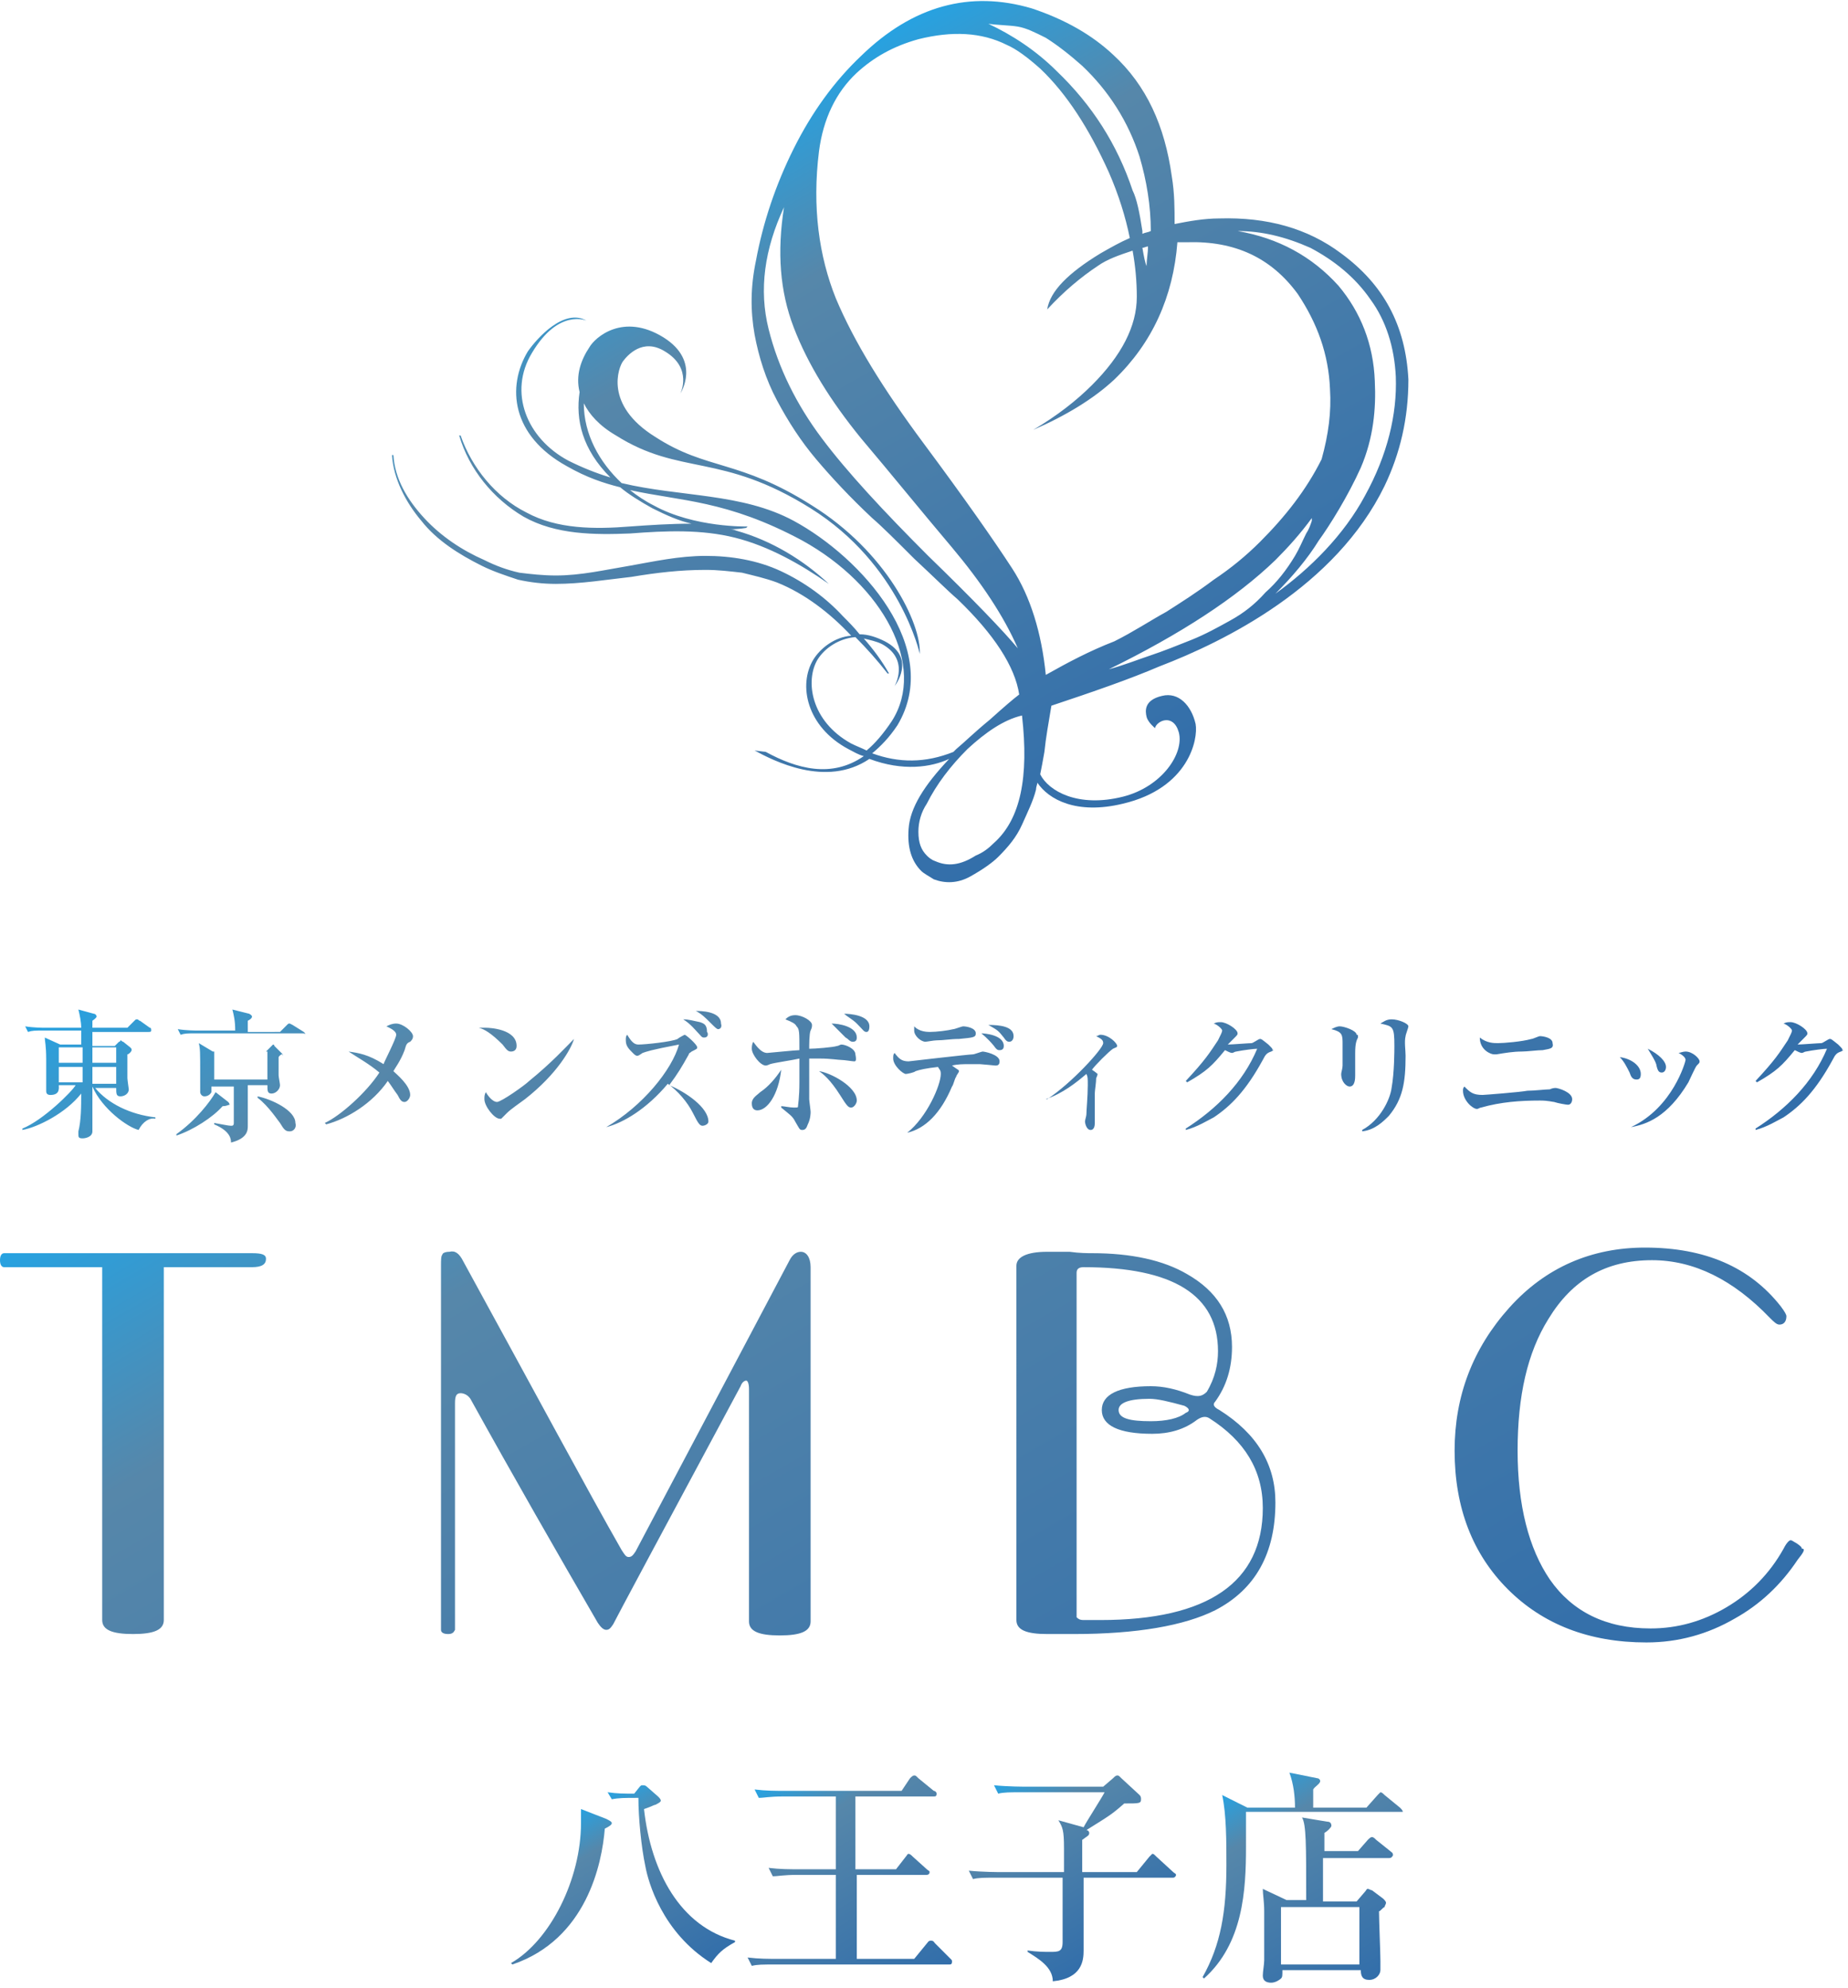 <svg xmlns="http://www.w3.org/2000/svg" xml:space="preserve" viewBox="0 0 132 142"><linearGradient id="a" x1="82.699" x2="48.493" y1="105.523" y2="46.276" gradientUnits="userSpaceOnUse"><stop offset="0" style="stop-color:#326eaa"/><stop offset=".779" style="stop-color:#5687aa"/><stop offset="1" style="stop-color:#27a2e1"/></linearGradient><path d="M9.9 80.7c-.8-.2-2.6-1.5-3.3-3.1v3.2c0 .4-.5.5-.7.5-.3 0-.3-.1-.3-.3v-.2c.2-.8.2-1.8.2-2.7-1.1 1.4-3.1 2.4-4.2 2.6v-.1c1.5-.6 3.6-2.7 3.8-3.1H4.2c0 .2.1.7-.6.7-.3 0-.3-.2-.3-.3v-2.2c0-1.1-.1-1.3-.1-1.6l1.1.5h1.5v-1H3.1c-.6 0-.8 0-1.1.1l-.2-.4c.6.1 1.3.1 1.4.1h2.6c0-.4-.1-.9-.2-1.3l1.1.3c.1 0 .2.1.2.2s-.3.3-.3.3v.5h2.5l.5-.5c.1-.1.1-.1.2-.1s.1.1.2.1l.7.5c.1 0 .1.1.1.2s-.1.1-.2.1h-4v1h1.6l.3-.3c.1 0 .1-.1.1-.1.1 0 .1.1.2.1l.5.4c.1.1.1.1.1.2s-.2.3-.3.3V77c0 .1.1.8.1.8 0 .3-.3.5-.6.5s-.3-.2-.3-.6H6.8c.9 1.1 2.5 1.9 4.3 2.1v.1c-.4-.1-.9.2-1.2.8m-4-5.9H4.2v1.1h1.7zm0 1.4H4.2v1.1h1.7zm2.4 0H6.6v1.2h1.7zm0-1.4H6.6v1.1h1.7zm7.6 4.2c-.7.8-2.1 1.7-3.3 2.1V81c1.4-1 2.4-2.3 2.8-3l.9.7s.1.1.1.2c-.1 0-.2.1-.5.1m5.7-5.2H14c-.6 0-.8 0-1.1.1l-.2-.4c.6.1 1.3.1 1.4.1h2.7c0-.7-.1-1.1-.2-1.5l1.2.3s.2.1.2.2q0 .15-.3.3v.8H20l.5-.5c.1-.1.1-.1.2-.1l.2.1.8.5c.1.1.1.1.1.2 0-.1-.1-.1-.2-.1m-1.7 1.7v1.3c0 .1.1.6.1.7 0 .3-.3.6-.6.6s-.3-.2-.3-.6h-1.4v2.9c0 .3 0 .9-1.2 1.2 0-.2 0-.8-1.2-1.3v-.1c.6.1 1 .2 1.2.2.1 0 .2 0 .2-.2v-2.6h-1.6v.4c-.1.2-.3.3-.5.3s-.3-.2-.3-.3v-1.2c0-1.7 0-1.9-.1-2.3l1 .6H19l.4-.4.1-.1s.1 0 .1.1l.5.5c.1.1.1.1.1.2.1-.2-.2-.1-.3.1m-.8-.4h-3.8v2h3.8zm1.6 5.7c-.3 0-.4-.1-.7-.6-.1-.1-.8-1.2-1.6-1.8v-.1c1 .2 2.7 1 2.7 1.9.1.3-.1.6-.4.6m8.6-6.4c-.3.1-.3.3-.4.6-.3.8-.7 1.3-.8 1.5.2.2 1.2 1 1.2 1.7 0 .2-.2.5-.4.5s-.3-.1-.5-.5c-.3-.4-.4-.6-.7-1-1.1 1.6-2.9 2.7-4.4 3.1l-.1-.1c1.1-.5 3-2.2 3.9-3.6-.7-.6-1.6-1.1-2.2-1.5.7.1 1.4.2 2.5.9 0-.1.9-1.8.9-2.1s-.5-.5-.7-.6c.2-.1.4-.2.7-.2.5 0 1.2.6 1.2.9 0 .2-.1.3-.2.4m7.2.7c-.2 0-.3-.1-.6-.5-.8-.8-1.3-1.1-1.7-1.2h.5c.3 0 2.2.1 2.2 1.3 0 .3-.2.4-.4.4m1 3.4c-.4.3-1 .7-1.3 1l-.4.4h-.1c-.4 0-1.1-.9-1.1-1.4 0-.2 0-.3.1-.5.3.5.6.7.8.7.3 0 2-1.2 2.3-1.5 1.6-1.3 2.6-2.4 3.2-3-.2.7-1.2 2.5-3.5 4.3m12.7 1.9c-.2 0-.3-.1-.7-.9s-1.1-1.6-1.8-2.1c-1.5 1.8-3.2 2.8-4.4 3.1 2.6-1.5 4.7-4.1 5.2-5.9-2.1.4-2.3.5-2.6.6-.3.2-.3.2-.4.2s-.2-.1-.3-.2c-.3-.3-.5-.5-.5-.9 0-.2 0-.3.1-.4.3.5.5.7.8.7.5 0 2.4-.2 2.8-.4.1-.1.5-.3.5-.3.1 0 .9.7.9.9 0 .1 0 .1-.4.3-.1.1-.2.1-.2.2-.5.9-.8 1.4-1.4 2.2 1.2.5 2.8 1.6 2.8 2.6 0 .2-.3.3-.4.3m.1-6.3c-.2 0-.2-.1-.5-.4-.1-.1-.5-.6-1-.9.4 0 .7.1 1.2.2.3.1.5.2.5.7.1.1.1.4-.2.4m1-.6c-.1 0-.2-.1-.6-.5-.3-.3-.6-.6-1-.8.3 0 1.8 0 1.8.9.1.3-.1.4-.2.4m2.8 5.8c-.2 0-.4-.1-.4-.5s.4-.6.6-.8c.6-.4 1.1-1 1.5-1.6-.2 1.8-1 2.9-1.7 2.9m6.9-3.5c-.1 0-.7-.1-.9-.1s-.8-.1-1.5-.1h-.8v2.9c0 .1.1.8.1.9s0 .5-.2.9c-.1.3-.2.4-.4.4s-.2-.1-.5-.6c-.2-.4-.4-.5-1-1V79c.2 0 .6.1.9.1s.3 0 .3-.1.1-.6.1-1.7v-1.7c-.4.1-1.8.3-2.1.4-.2.1-.3.1-.3.1-.4 0-1-.8-1-1.2 0-.1 0-.3.1-.5.1.1.5.8 1 .8.1 0 2-.2 2.3-.2 0-1.3 0-1.5-.2-1.7-.1-.2-.3-.3-.8-.5.1-.1.3-.3.7-.3.5 0 1.2.4 1.2.7 0 .1 0 .2-.1.4s-.1 1.1-.1 1.3c.4 0 1.7-.1 2-.2.1 0 .2-.1.3-.1.3 0 1 .3 1 .7.1.5 0 .5-.1.5m-.2 3.3c-.2 0-.3-.1-.8-.9-.7-1.1-1.2-1.5-1.5-1.7.8.1 2.7 1.1 2.7 2.1 0 .2-.2.5-.4.5m.1-4.7c-.2 0-.3-.2-.5-.3l-1-1c.5 0 1.8.2 1.8 1 0 .3-.2.3-.3.3m1-.7c-.2 0-.2-.1-.7-.6-.3-.3-.7-.5-.9-.7.4 0 1.8.1 1.8.9 0 .3-.1.4-.2.4m2.9 7.2c1.4-1.1 2.4-3.4 2.4-4.2 0-.3-.1-.3-.2-.5-.9.1-1.3.2-1.6.3-.1.1-.6.2-.7.2-.2 0-.9-.6-.9-1.1 0-.2 0-.3.1-.4.3.4.5.6 1 .6 0 0 4.3-.5 4.6-.5.1 0 .6-.2.7-.2s1.2.2 1.2.7c0 .3-.2.3-.3.3 0 0-1-.1-1.1-.1h-.8c-.4 0-.8 0-1.2.1.4.3.5.3.5.4s-.2.3-.2.4c-.1.1-.2.6-.3.7-.8 1.9-1.9 3-3.2 3.3m1.6-7.2c.5 0 1.3-.1 1.7-.2.1 0 .6-.2.7-.2.2 0 .9.1.9.5 0 .3-.2.3-1.2.4-.6 0-1.1.1-1.6.1-.2 0-.7.1-.8.1-.3 0-.8-.4-.8-.8v-.3c.1.1.4.4 1.1.4m5.3 1q0 .3-.3.3c-.1 0-.2 0-.4-.3-.5-.6-.8-.8-.9-.9.2 0 1.6.1 1.6.9m.7-.7c0 .2-.1.4-.3.4-.1 0-.2 0-.4-.3-.4-.5-.4-.5-1.1-.9.8 0 1.8.1 1.8.8m2.4 4.5c1.7-1.1 4-3.6 4-4 0-.2-.1-.3-.5-.5.1 0 .2-.1.3-.1.6 0 1.2.6 1.2.8 0 .1-.1.1-.3.2-.3.2-1.3 1.2-1.5 1.5.3.2.4.3.4.3 0 .1-.1.3-.1.3 0 .3-.1.9-.1 1.1v2.1c0 .1 0 .5-.3.5s-.4-.5-.4-.6.1-.4.1-.5c0-.3.1-1.3.1-2.1 0-.5 0-.6-.1-.8-.7.6-1.7 1.4-2.9 1.8zm16-3.4c-.3.1-.4.2-.6.6-1.2 2.2-2.3 3.3-3.5 4.1-.4.2-1.2.7-2 .9v-.1c2.2-1.4 4.1-3.3 5.1-5.7-.2 0-1 .1-1.5.2-.1 0-.2.1-.3.1s-.3-.1-.5-.2c-.9 1.1-1.3 1.5-2.7 2.3l-.1-.1c1.4-1.5 1.7-2 2.3-2.9.2-.4.3-.6.3-.7s-.3-.4-.6-.5c.2-.1.3-.1.5-.1.4 0 1.2.5 1.2.8 0 .1 0 .1-.3.4l-.4.4c.3 0 1.5-.1 1.7-.1.1 0 .5-.3.6-.3s.1 0 .6.4c.3.3.3.3.3.4.1 0 .1 0-.1.1m6.2-1c-.1.2-.2.4-.2 1.1v1.6c0 .2 0 .8-.4.8-.2 0-.6-.3-.6-.9 0-.1.1-.4.1-.6v-1.5c0-.7 0-.9-.8-1.1.2-.1.4-.2.6-.2.3 0 1.2.3 1.2.6.1 0 .1 0 .1.2m3.4-.1c-.1.4 0 1 0 1.4 0 1.9-.2 3.1-1.2 4.3-.4.4-1 1-1.9 1.1v-.1c1.3-.7 2-2.2 2.1-3 .2-1.1.2-2.7.2-3 0-1.4-.1-1.4-1-1.6.2-.1.4-.3.8-.3.5 0 1.2.3 1.2.5 0 .1-.2.6-.2.7m11.6 4.9c-.1 0-.7-.1-1-.2-.1 0-.4-.1-1-.1-1.4 0-2.8.1-4.2.5-.1 0-.2.1-.3.1-.3 0-1-.6-1-1.3 0-.1 0-.2.1-.3.4.4.6.6 1.3.6.1 0 2.7-.2 3.2-.3.5 0 1.3-.1 1.6-.1.2-.1.4-.1.4-.1.2 0 1.2.3 1.2.8 0 .2-.1.4-.3.4m-1.8-3.9c-.4 0-1.1.1-1.5.1-.6 0-1.2.1-1.8.2h-.2c-.2 0-1-.3-1-1.2.5.4 1 .4 1.3.4.4 0 1.7-.1 2.4-.3.1 0 .5-.2.6-.2.2 0 .9.1.9.5.1.4-.2.4-.7.5m7 1.7c0 .3-.1.4-.3.4-.3 0-.4-.2-.5-.5-.2-.4-.4-.8-.7-1.1.8.1 1.5.6 1.5 1.2m-.7 3.8c3-1.4 3.9-4.7 3.9-4.8 0-.2-.3-.4-.5-.5.1 0 .3-.1.5-.1.5 0 1 .5 1 .7 0 .1 0 .1-.2.3-.1.1-.5 1-.6 1.2-1.5 2.5-3 3-4.1 3.2m2.5-4.3c0 .2-.1.4-.3.4s-.3-.1-.4-.6c-.1-.3-.3-.6-.6-1.1.8.4 1.3.9 1.3 1.3m12.5-1.1c-.3.1-.4.2-.6.6-1.2 2.2-2.3 3.3-3.5 4.1-.4.2-1.2.7-2 .9v-.1c2.2-1.4 4.1-3.3 5.1-5.7-.2 0-1 .1-1.5.2-.1 0-.2.1-.3.1s-.3-.1-.5-.2c-.9 1.1-1.3 1.5-2.7 2.3l-.1-.1c1.4-1.5 1.7-2 2.3-2.9.2-.4.3-.6.3-.7s-.3-.4-.6-.5c.2-.1.3-.1.5-.1.4 0 1.2.5 1.2.8 0 .1 0 .1-.3.4l-.4.4c.3 0 1.5-.1 1.7-.1.1 0 .5-.3.6-.3s.1 0 .6.4c.3.3.3.3.3.4.1 0 .1 0-.1.1" style="fill:url(#a)"/><linearGradient id="b" x1="46.669" x2="39.51" y1="142.641" y2="130.242" gradientUnits="userSpaceOnUse"><stop offset="0" style="stop-color:#326eaa"/><stop offset=".779" style="stop-color:#5687aa"/><stop offset="1" style="stop-color:#27a2e1"/></linearGradient><path d="M43.3 129.9c.2.1.4.2.4.3s-.1.2-.5.4c-.2 2.5-1.3 7.9-6.6 9.7l-.1-.1c2.8-1.6 5-6 5-10v-1zm.1-1.9c.7.1 1.2.1 1.9.1l.4-.5c.1-.1.1-.1.2-.1s.2 0 .3.1l.8.7c.1.1.2.2.2.3s-.2.2-.4.3c-.1 0-.2.1-.8.3.5 4.5 2.6 8.4 6.5 9.4v.1c-.9.5-1.2.8-1.7 1.5-3.5-2.2-4.5-5.8-4.7-6.9-.3-1.4-.5-3.5-.5-4.9-1 0-1.4 0-1.9.1z" style="fill:url(#b)"/><linearGradient id="c" x1="64.899" x2="56.07" y1="142.021" y2="126.728" gradientUnits="userSpaceOnUse"><stop offset="0" style="stop-color:#326eaa"/><stop offset=".779" style="stop-color:#5687aa"/><stop offset="1" style="stop-color:#27a2e1"/></linearGradient><path d="M67.8 140.3H55.5c-1.1 0-1.4 0-1.8.1l-.3-.6c.8.1 1.5.1 2.3.1h4v-6H57c-1.1 0-1.4.1-1.8.1l-.3-.6c.8.1 1.5.1 2.3.1h2.5v-5.2H56c-1.1 0-1.4.1-1.8.1l-.3-.6c.8.1 1.5.1 2.3.1h8.2l.6-.9c.1-.1.2-.2.3-.2s.1 0 .3.2l1.1.9c.1 0 .2.1.2.2 0 .2-.1.2-.2.2h-5.6v5.2H64l.7-.9c.1-.1.1-.2.2-.2s.2.1.3.2l1 .9c.1.1.2.1.2.2 0 .2-.2.2-.2.2h-5v6h4.1l.9-1.1c.1-.1.1-.2.3-.2s.2.1.3.2l1.1 1.1c.1.1.1.1.1.2 0 .2-.1.2-.2.2" style="fill:url(#c)"/><linearGradient id="d" x1="80.094" x2="72.842" y1="139.086" y2="126.524" gradientUnits="userSpaceOnUse"><stop offset="0" style="stop-color:#326eaa"/><stop offset=".779" style="stop-color:#5687aa"/><stop offset="1" style="stop-color:#27a2e1"/></linearGradient><path d="M77.4 133.7h3.8l.9-1.1.2-.2c.1 0 .1 0 .3.2l1.2 1.1c.1.1.2.1.2.2s-.1.2-.2.2h-6.4v5.2c0 .7-.1 2-2.2 2.2 0-1-1-1.6-1.8-2.1v-.1c.7.1 1.2.1 1.6.1.6 0 .9 0 .9-.7v-4.6h-4.6c-1 0-1.4 0-1.8.1l-.3-.6c1 .1 2.1.1 2.3.1H76V132c0-1.3-.1-1.5-.4-2l1.8.5c.2-.4 1.3-2.1 1.5-2.5h-5.8c-1 0-1.4 0-1.8.1l-.3-.6c1 .1 2.1.1 2.3.1h5.5l.7-.6c.1-.1.2-.2.3-.2s.1 0 .3.2l1.3 1.2c.1.1.1.2.1.3 0 .3-.1.3-1.2.3-.9.8-1.1.9-2.7 1.9.1 0 .2.1.2.2 0 .2-.1.2-.5.5v2.3z" style="fill:url(#d)"/><linearGradient id="e" x1="96.999" x2="88.567" y1="142.015" y2="127.411" gradientUnits="userSpaceOnUse"><stop offset="0" style="stop-color:#326eaa"/><stop offset=".779" style="stop-color:#5687aa"/><stop offset="1" style="stop-color:#27a2e1"/></linearGradient><path d="M99.9 129.4H89v2.5c0 3.1-.2 6.9-3 9.4l-.1-.1c1.3-2.3 1.7-4.7 1.7-8 0-1.7 0-3.6-.3-5l1.8.9h3.4c0-.8-.1-1.7-.4-2.5l2 .4c.1 0 .2.1.2.2 0 .2-.4.4-.5.6v1.3h3.8l.8-.9.2-.2c.1 0 .2.1.3.2l1.1.9c.1.1.2.2.2.3zm-.7 3.3h-4.7v3.1h2.4l.6-.7c.1-.1.1-.2.2-.2s.2.1.3.1l.8.6c.1.1.2.2.2.3s-.1.2-.1.3c-.1 0-.3.3-.4.3 0 .6.1 3 .1 3.5v.7c0 .3-.3.7-.8.7s-.6-.3-.6-.7h-5.6c0 .4 0 .5-.1.6s-.4.3-.7.3-.6-.1-.6-.5c0-.3.1-.8.1-1.1v-3.5c0-.7-.1-1.2-.1-1.6l1.7.8h1.4c0-4 0-5.4-.3-5.9l1.8.3q.3 0 .3.3c0 .1-.3.4-.5.5v1.3H97l.7-.8c.1-.1.2-.2.3-.2s.2.1.3.2l1 .8c.1.1.2.1.2.3-.1.2-.2.2-.3.2m-2.1 3.5h-5.6v4.1h5.6z" style="fill:url(#e)"/><linearGradient id="f" x1="86.278" x2="44.029" y1="137.403" y2="64.226" gradientUnits="userSpaceOnUse"><stop offset="0" style="stop-color:#326eaa"/><stop offset=".779" style="stop-color:#5687aa"/><stop offset="1" style="stop-color:#27a2e1"/></linearGradient><path d="M18 90.5h-6.3v25.2c0 .7-.7 1-2.2 1s-2.2-.3-2.2-1V90.5h-7c-.2 0-.3-.2-.3-.5s.1-.5.3-.5H18c.7 0 1 .1 1 .4 0 .4-.3.6-1 .6m14.9 9c-.3 0-.4.2-.4.7v16.2c-.1.2-.2.3-.5.3s-.5-.1-.5-.3v-26c0-.4 0-.7.1-.8 0-.1.2-.2.5-.2.4-.1.7.1 1 .7 5.2 9.5 8.9 16.4 11.3 20.6.2.3.3.5.5.5s.3-.1.5-.4l11-20.8c.2-.4.5-.6.8-.6.4 0 .7.4.7 1.1v25.3c0 .7-.7 1-2.2 1s-2.2-.3-2.2-1V99.2c0-.4-.1-.6-.2-.6s-.3.1-.4.4c-5.8 10.8-8.8 16.4-9.1 17-.2.3-.3.4-.5.4s-.4-.2-.6-.5c-2.9-5-6-10.4-9.1-16-.2-.3-.5-.4-.7-.4m45.1-10c2.8 0 5.1.5 6.8 1.5 2.1 1.2 3.2 2.9 3.2 5.2q0 2.25-1.2 3.9-.3.3.3.6c2.7 1.7 4 3.9 4 6.6 0 3.6-1.4 6.2-4.3 7.7-2.2 1.1-5.6 1.7-10.1 1.7h-1.9c-1.5 0-2.2-.3-2.2-1V90.4c0-.6.7-1 2.2-1h1.6c.7.1 1.3.1 1.6.1m-.6 26.2h1.2c7.7 0 11.6-2.7 11.6-8 0-2.7-1.3-4.8-3.8-6.4-.3-.2-.6-.1-.9.1-.9.7-2 1-3.2 1-2.4 0-3.6-.6-3.6-1.7s1.2-1.7 3.5-1.7c.9 0 1.8.2 2.8.6.6.2.9.1 1.2-.2.6-1 .8-2 .8-2.9q0-6-9.6-6c-.3 0-.5.1-.5.4v24.6c.1.1.2.2.5.2m7.2-15.3c-1.1-.3-1.9-.5-2.5-.5-1.5 0-2.2.3-2.2.8 0 .6.8.8 2.3.8 1.1 0 2-.2 2.5-.6.3-.1.3-.3-.1-.5m43.8 11q-1.8 2.7-4.5 4.2c-1.9 1.1-4 1.7-6.3 1.7-4.1 0-7.4-1.3-9.9-3.8s-3.8-5.8-3.8-9.9q0-5.85 3.9-10.2c2.6-2.9 5.9-4.3 9.7-4.3 4.3 0 7.5 1.4 9.7 4.2.3.4.4.6.4.7 0 .4-.2.6-.5.6-.2 0-.4-.2-.7-.5-2.6-2.7-5.4-4.1-8.4-4.1-3.3 0-5.7 1.4-7.4 4.2-1.5 2.4-2.2 5.5-2.2 9.4s.8 7 2.3 9.2c1.6 2.3 4 3.5 7.2 3.5q2.85 0 5.4-1.5c1.7-1 3.1-2.4 4.1-4.2.2-.4.4-.6.5-.6s.2.1.4.2c.3.2.4.3.4.4.3 0 .1.3-.3.8" style="fill:url(#f)"/><linearGradient id="g" x1="80.667" x2="52.519" y1="57.334" y2="8.581" gradientUnits="userSpaceOnUse"><stop offset="0" style="stop-color:#326eaa"/><stop offset=".779" style="stop-color:#5687aa"/><stop offset="1" style="stop-color:#27a2e1"/></linearGradient><path d="M95.8 18.1c-2.4-1.8-5.3-2.6-8.7-2.5-1.1 0-2.2.2-3.2.4 0-1.1 0-2.2-.2-3.4-.5-3.6-1.8-6.5-4.2-8.7C78 2.5 76.1 1.4 73.7.6 69.3-.7 65.2.4 61.5 4q-2.85 2.7-4.8 6.6c-1.3 2.6-2.2 5.3-2.7 8-.4 1.9-.4 3.6-.1 5.3.3 1.6.8 3.2 1.6 4.7s1.7 2.9 2.8 4.2 2.4 2.7 4 4.2c.7.6 1.7 1.6 3 2.9 1.4 1.3 2.4 2.3 3.1 2.9 2.6 2.5 4.1 4.8 4.4 6.8q-.6.45-2.1 1.8c-1.1.9-1.8 1.6-2.4 2.1l-.2.2c-2 .8-3.9.8-5.8.1.6-.5 1.2-1.1 1.8-2 3.3-5.5-2.6-12-7.4-14.6-3.7-2-8.1-1.7-12.3-2.7-1.6-1.5-2.7-3.5-2.7-5.7.4.8 1.1 1.6 2.3 2.3 4.6 2.9 7.5 1.2 13.9 5.2s7.8 10.4 7.8 10.4c.1-2.2-2.4-7.3-7.7-10.6-5.2-3.3-7.5-2.5-11.2-4.9-3.7-2.3-2.6-5-2.3-5.4s1.4-1.7 3-.7c2 1.2 1.1 3 1.1 3s1.5-2.3-1.2-4c-2.9-1.8-4.9 0-5.3.7-.6.9-1 2-.7 3.2-.3 2 .2 4.1 2.2 6.1q-1.5-.45-3-1.2c-3-1.6-4.3-4.9-2.6-7.7 1.9-3.2 3.9-2.3 3.9-2.3-1.6-.9-3.5 1.2-4.2 2.2-1.5 2.5-1.2 6 2.8 8.2 1.4.8 2.6 1.2 3.8 1.5.6.5 1.4 1 2.3 1.5 1 .5 1.9.9 2.8 1.1-1.5 0-3 .1-4.4.2-2.5.2-5.2.2-7.4-1-2.2-1.1-3.9-3.2-4.7-5.5h-.1c.7 2.4 2.4 4.5 4.6 5.8 2.3 1.3 5.1 1.3 7.6 1.2 2.6-.2 5.1-.3 7.5.3s4.7 1.9 6.7 3.3c-1.8-1.7-4.1-3.1-6.6-3.8-.2-.1-.4-.1-.5-.1.7 0 1.2-.1 1.2-.1l.1-.1s-3.8.1-6.7-1.5c-.6-.3-1.2-.7-1.7-1.1 3.6.8 6.9.7 12.3 3.6 5.8 3.2 8.9 9 6.4 12.9q-.9 1.35-1.8 2.1c-.4-.2-.7-.3-1.1-.5-2.9-1.6-3.3-4.5-2.4-6 .5-.8 1.5-1.5 2.7-1.6.8.8 1.6 1.7 2.3 2.6h.1c-.5-.9-1.1-1.7-1.8-2.5.4.1.9.2 1.3.4 2 1.1.9 3 .9 3s1.6-2-.7-3.2c-.6-.3-1.2-.5-1.8-.5-.4-.5-.8-.9-1.2-1.3-1.2-1.3-2.7-2.4-4.4-3.2s-3.6-1.1-5.4-1.1c-1.9 0-3.7.4-5.4.7-1.8.3-3.5.7-5.3.7-.9 0-1.8-.1-2.6-.2-.9-.2-1.7-.5-2.5-.9-1.6-.7-3.1-1.7-4.3-3s-2.1-2.8-2.2-4.5H28c.1 1.7 1 3.4 2.1 4.7 1.1 1.4 2.7 2.4 4.3 3.2.8.4 1.7.7 2.6 1q1.35.3 2.7.3c1.8 0 3.6-.3 5.4-.5 1.8-.3 3.5-.5 5.3-.5.9 0 1.7.1 2.6.2.8.2 1.7.4 2.5.7 2 .8 3.8 2.2 5.3 3.8-1.2.1-2.2.9-2.7 1.7-1.1 1.8-.5 4.8 2.5 6.4.4.2.7.4 1.1.5-2.3 1.6-4.8.9-7-.3l-.8-.1c1.3.7 5.1 2.7 8.2.6 2.4.9 4.4.6 5.7 0-1.8 1.9-2.8 3.5-2.9 5q-.15 1.95.9 3c.2.2.6.4.9.6.8.3 1.7.3 2.6-.2s1.6-1 2-1.4c.7-.7 1.3-1.4 1.7-2.3s.8-1.7 1-2.5c0-.2.1-.4.1-.5.8 1.2 2.8 2.3 6.1 1.5 4.7-1.1 5.4-4.6 5.2-5.7-.3-1.3-1.2-2.3-2.4-2-1.3.3-1.2 1.1-1.1 1.5s.6.8.6.8c.1-.5 1.3-1.1 1.7.3.4 1.5-1.2 3.9-4 4.6-3.2.8-5.3-.4-5.9-1.6.1-.5.2-1 .3-1.6.1-1 .3-2.1.5-3.3 3-1 5.6-1.9 7.7-2.8 4.7-1.8 12.6-5.7 16.1-12.9 1.1-2.3 1.7-4.8 1.7-7.6-.2-3.9-1.8-6.8-4.8-9M72.7 1.9c.6.1 1.2.4 2 .8.8.5 1.7 1.2 2.6 2 1.9 1.8 3.3 4 4.1 6.5.5 1.7.8 3.5.8 5.3-.2.1-.4.1-.6.2v-.2c-.2-1.3-.4-2.3-.7-2.9-1.1-3.3-2.9-6.1-5.4-8.5-1.5-1.5-3.2-2.6-4.9-3.4.7.1 1.5.1 2.1.2M82 17.6c0 .5-.1.9-.1 1.4-.1-.2-.2-.7-.3-1.3.1 0 .3-.1.4-.1M66.3 39.7c-3.2-3.2-5.8-6-7.6-8.4s-3.1-5-3.8-7.8-.3-5.7 1.1-8.7c-.5 3.2-.3 6 .7 8.6s2.6 5.2 4.8 7.9c2.2 2.6 4.3 5.2 6.5 7.8 2.1 2.5 3.7 4.9 4.7 7.2-1-1.2-3.1-3.4-6.4-6.6M71 60.2c-.4.4-.8.7-1.3.9-1.1.7-2 .8-2.9.4-.3-.1-.5-.3-.6-.4-.4-.4-.6-.9-.6-1.7 0-.7.2-1.4.6-2 .7-1.4 1.7-2.7 2.9-3.9 1.3-1.2 2.6-2.1 3.9-2.4.5 4.4-.1 7.4-2 9.1m3.7-12c-.3-3-1.1-5.6-2.4-7.6s-3.4-5-6.3-8.9-5-7.3-6.3-10.4c-1.2-3-1.7-6.5-1.2-10.5.3-2.3 1.2-4.2 2.7-5.6 1.2-1.1 2.6-1.9 4.4-2.4 2.4-.6 4.5-.5 6.3.4.7.3 1.5.9 2.4 1.7 1.9 1.8 3.5 4.3 4.9 7.4.7 1.6 1.2 3.2 1.5 4.7-.7.3-1.4.7-2.1 1.1-2.3 1.4-3.6 2.7-3.8 4 1.2-1.3 2.4-2.3 3.6-3.1.7-.5 1.6-.8 2.5-1.1q.3 1.65.3 3.3c0 2.1-1.1 4.2-3.2 6.3-1.1 1.1-2.5 2.2-4.2 3.2 2.3-1 4.3-2.2 5.8-3.6 2.7-2.6 4.2-5.9 4.5-9.8h.7c3.4-.1 6 1.1 7.9 3.7 1.4 2.1 2.2 4.3 2.3 6.8.1 1.6-.1 3.2-.6 5-1.1 2.2-2.6 4.1-4.4 5.9q-1.5 1.5-3.3 2.7c-1.2.9-2.3 1.6-3.4 2.3-1.1.6-2.3 1.4-3.7 2.1-1.8.7-3.3 1.5-4.9 2.4m13.2-3.9c-.9.5-1.8 1-2.8 1.4s-2 .8-2.9 1.1-1.9.7-3 1c5.1-2.5 9.1-5.1 11.9-7.8.9-.9 1.8-1.9 2.6-3v.2c-.1.3-.2.6-.4.9-.3.6-.5 1.1-.8 1.6-.6 1-1.3 1.9-2.1 2.6-.8.9-1.6 1.5-2.5 2m9.6-8.9c-1.5 2.8-3.9 5.2-6.4 7 1.2-1.2 2.3-2.5 3.1-3.8.8-1.1 2.1-3.2 3-5.2.9-2.1 1.1-4.2 1-6.2-.1-2.6-1-4.9-2.6-6.8q-2.85-3.15-7.2-3.9c1.7 0 3.4.4 5.2 1.2 1.7.9 3.2 2.1 4.3 3.7 1.1 1.5 1.7 3.4 1.8 5.5.1 2.7-.6 5.6-2.2 8.5" style="fill:url(#g)"/></svg>